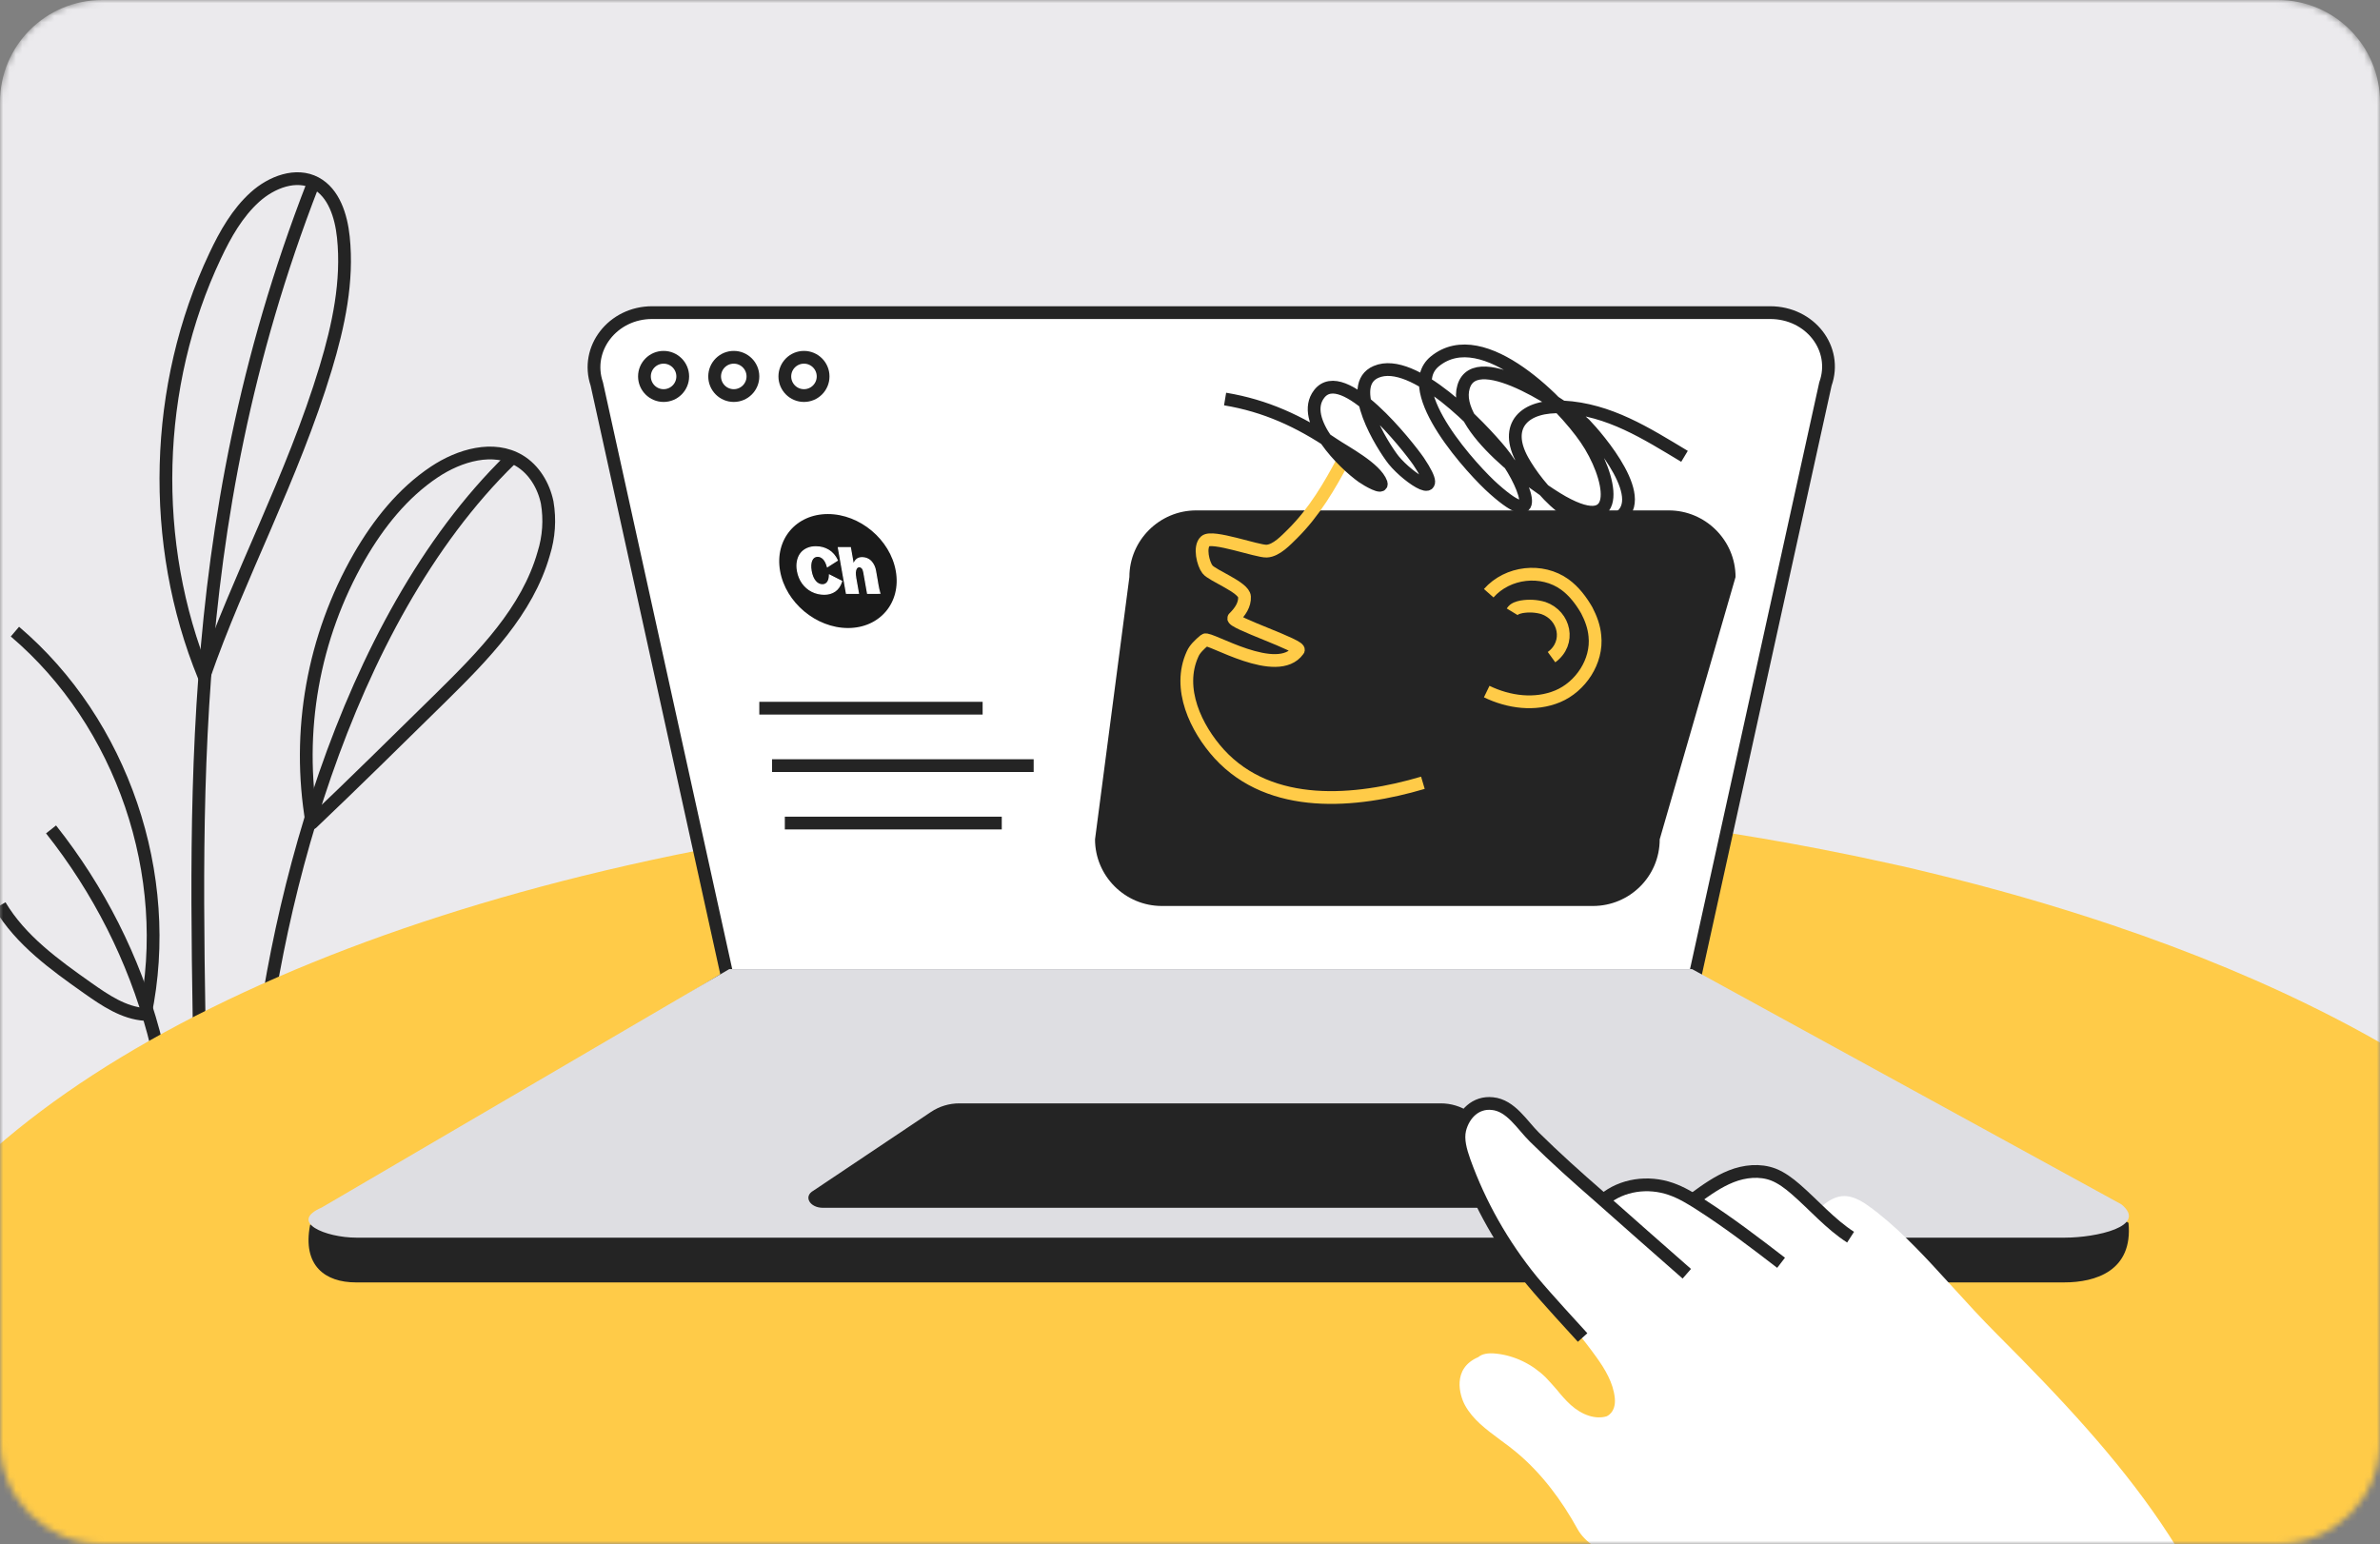 <?xml version="1.0" encoding="UTF-8"?> <svg xmlns="http://www.w3.org/2000/svg" width="373" height="242" viewBox="0 0 373 242" fill="none"><rect x="0" y="0" width="373" height="242" fill="#808080" stroke="none"/><mask id="mask0_422_35" style="mask-type:luminance" maskUnits="userSpaceOnUse" x="0" y="0" width="373" height="242"><path d="M357 0H16C7.163 0 0 7.163 0 16V226C0 234.837 7.163 242 16 242H357C365.837 242 373 234.837 373 226V16C373 7.163 365.837 0 357 0Z" fill="white"></path></mask><g mask="url(#mask0_422_35)"><path d="M357 0H16C7.163 0 0 7.163 0 16V226C0 234.837 7.163 242 16 242H357C365.837 242 373 234.837 373 226V16C373 7.163 365.837 0 357 0Z" fill="#EBEAED"></path><path d="M40 174C42.204 144.099 53.681 97.653 80 72" stroke="#242424" stroke-width="2" stroke-linejoin="round"></path><path d="M31.448 176C30.951 130.748 27.823 83.574 49 29" stroke="#242424" stroke-width="2" stroke-linejoin="round"></path><path d="M48.891 129C46.444 114.64 49.074 99.878 56.33 87.237C59.316 82.076 63.115 77.276 68.087 73.966C72.018 71.346 77.344 69.78 81.395 72.206C83.712 73.598 85.204 76.116 85.757 78.76C86.212 81.432 86.026 84.173 85.214 86.759C82.66 95.768 75.735 102.776 69.061 109.358C62.301 115.999 55.545 122.673 48.891 129Z" stroke="#242424" stroke-width="2" stroke-linejoin="round"></path><path d="M31.978 106C23.431 85.126 24.081 60.449 33.721 40.091C35.322 36.686 37.21 33.368 39.96 30.883C42.56 28.538 46.407 27.054 49.473 28.694C52.331 30.226 53.461 33.845 53.81 37.148C54.544 44.075 53.052 51.051 51.041 57.7C45.884 74.765 37.323 90.56 31.978 106Z" stroke="#242424" stroke-width="2" stroke-linejoin="round"></path><path d="M26.016 197C27.812 185.252 27.145 173.282 24.052 161.781C20.96 150.281 15.504 139.479 8 130" stroke="#242424" stroke-width="2" stroke-linejoin="round"></path><path d="M2.338 99C19.139 113.28 27.299 137.146 22.758 159C19.398 158.791 16.455 156.779 13.7 154.835C8.54 151.193 3.245 147.372 0 141.927" stroke="#242424" stroke-width="2" stroke-linejoin="round"></path><path d="M393 176.884V255.363C393 262.958 388.356 270.242 380.088 275.612C371.821 280.983 360.609 284 348.917 284H11.973C10.886 283.269 9.827 282.529 8.796 281.782C-1.073 274.713 -9.073 267.043 -14.908 258.93C-17.765 254.969 -20.105 250.859 -21.902 246.644C-22.763 244.619 -23.49 242.574 -24.083 240.508C-25.36 236.085 -26.002 231.594 -26 227.094C-26 188.307 21.45 154.569 91.334 137.286C101.018 134.898 110.899 132.864 120.931 131.191C123.695 130.732 126.485 130.297 129.302 129.884C138.062 128.595 147.049 127.554 156.262 126.761C161.161 126.337 166.117 125.993 171.129 125.729C171.828 125.688 172.527 125.65 173.247 125.619C175.795 125.488 178.355 125.379 180.924 125.292L182.513 125.241C187.617 125.08 192.765 125 197.957 125C200.59 125 203.211 125.022 205.819 125.065C221.463 125.3 237.057 126.296 252.47 128.047C265.209 129.496 277.783 131.498 290.11 134.039C290.607 134.139 291.105 134.242 291.598 134.348C293.715 134.807 295.833 135.266 297.951 135.724C299.412 136.054 300.865 136.398 302.309 136.756C312.13 139.108 321.716 141.855 331.011 144.983C356.261 153.479 377.45 164.358 393 176.884Z" fill="#FFCB48"></path><path d="M265.63 153.062H113.989L93.531 60.184C91.653 54.641 96.036 49 102.194 49H277.425C283.687 49 288.07 54.641 286.087 60.184L265.63 153.062Z" fill="white" stroke="#242424" stroke-width="2" stroke-linejoin="round"></path><path d="M249.648 142H182.082C176.326 142 171.616 137.301 171.616 131.558L177 90.442C177 84.699 181.709 80 187.465 80H261.535C267.291 80 272 84.699 272 90.442L260.113 131.558C260.113 137.366 255.404 142 249.648 142Z" fill="#242424"></path><path d="M210.589 72C208.387 76.165 205.985 80.264 202.582 83.648C201.581 84.624 200.046 86.316 198.511 86.381C197.043 86.446 189.97 83.843 188.903 84.819C187.902 85.73 188.569 88.398 189.236 89.244C189.97 90.22 194.975 92.042 195.042 93.538C195.108 94.775 194.374 95.881 193.373 96.857C192.706 97.508 204.317 101.282 203.449 101.932C200.18 106.487 189.503 99.785 188.836 100.306C187.969 101.021 187.235 101.737 186.901 102.518C184.432 107.919 187.435 114.166 191.105 118.2C199.179 126.985 212.457 125.813 223 122.69" stroke="#FFCB48" stroke-width="2"></path><path d="M264 71.525C258 67.919 252.196 64.182 244.957 63.789C238.957 63.461 235.565 66.674 238.63 72.18C240.978 76.376 247.37 84.047 253.109 81.49C259.239 78.736 250.304 68.509 248.348 66.477C246.391 64.51 231.326 53.955 229.37 60.642C227.478 66.936 240.717 76.311 244.891 78.671C254.609 84.112 252.522 74.541 248.543 68.771C244.957 63.527 232.5 50.415 224.87 56.643C219.261 61.232 231.065 73.951 234.13 76.638C242.217 83.85 238.826 75.196 235.239 70.804C232.109 67.001 221.543 55.791 215.674 58.282C210.717 60.38 216.652 69.886 218.413 72.115C220.761 74.999 226.761 78.933 222.326 72.312C220.696 69.951 210.457 56.905 206.739 61.757C203.609 65.821 210.652 72.705 213.522 74.737C214.37 75.327 216.783 76.704 216.457 75.721C215.609 73.361 210.783 70.869 208.957 69.624C203.609 66.018 198.326 63.592 192 62.543" stroke="#242424" stroke-width="2"></path><path d="M233.316 92.979C236.289 89.613 241.666 89.007 245.272 91.633C246.663 92.643 247.802 94.124 248.688 95.672C249.32 96.884 249.826 98.23 249.953 99.644C250.395 103.683 247.675 107.655 244.133 109.136C240.591 110.617 236.479 110.079 233 108.396" stroke="#FFCB48" stroke-width="2"></path><path d="M237 95.892C237.317 95.371 237.889 95.24 238.46 95.11C239.603 94.914 240.81 94.98 241.889 95.306C245.254 96.479 246.207 100.783 243.159 103" stroke="#FFCB48" stroke-width="2"></path><path d="M114.215 151.892H265.065L333.585 191.665C334.312 199.214 328.394 201 323.515 201H55.764C50.989 201 47.355 198.403 48.601 191.99L114.215 151.892Z" fill="#242424"></path><path d="M114.299 151.892H265.18L332.47 188.767C336.727 192.245 328.42 193.985 323.643 193.985H55.836C51.059 193.985 45.14 191.55 50.436 189.254L114.299 151.892Z" fill="#DEDEE2"></path><path d="M145.89 174.292C147.207 173.409 148.756 172.938 150.341 172.938H225.814C227.399 172.938 228.948 173.409 230.265 174.292L248.662 186.613C250.289 187.511 249.254 189.308 247.182 189.308H128.973C126.901 189.308 125.866 187.511 127.493 186.613L145.89 174.292Z" fill="#242424"></path><path d="M104 62C105.657 62 107 60.657 107 59C107 57.343 105.657 56 104 56C102.343 56 101 57.343 101 59C101 60.657 102.343 62 104 62Z" stroke="#242424" stroke-width="2" stroke-miterlimit="10" stroke-linejoin="round"></path><path d="M115 62C116.657 62 118 60.657 118 59C118 57.343 116.657 56 115 56C113.343 56 112 57.343 112 59C112 60.657 113.343 62 115 62Z" stroke="#242424" stroke-width="2" stroke-miterlimit="10" stroke-linejoin="round"></path><path d="M126 62C127.657 62 129 60.657 129 59C129 57.343 127.657 56 126 56C124.343 56 123 57.343 123 59C123 60.657 124.343 62 126 62Z" stroke="#242424" stroke-width="2" stroke-miterlimit="10" stroke-linejoin="round"></path><path d="M119 111H154" stroke="#242424" stroke-width="2" stroke-miterlimit="10" stroke-linejoin="round"></path><path d="M123 129H157" stroke="#242424" stroke-width="2" stroke-miterlimit="10" stroke-linejoin="round"></path><path d="M121 120H162" stroke="#242424" stroke-width="2" stroke-miterlimit="10" stroke-linejoin="round"></path><path d="M237.735 227.694C241.665 230.99 244.792 235.22 247.233 239.658C251.868 248.084 277.183 245.974 300.212 285.161L353.844 273.871C347.638 246.233 333.268 229.428 312.91 209.056C310.53 206.673 308.223 204.148 305.984 201.683L305.122 200.741C303.538 199.005 301.914 197.226 300.265 195.558C298.382 193.646 296.391 191.765 294.27 190.093C293.955 189.88 293.658 189.59 293.343 189.377C293.267 189.325 293.193 189.279 293.117 189.228C293.036 189.174 292.952 189.113 292.856 189.033C292.011 188.402 291.063 187.865 290.128 187.619C289.9 187.553 289.686 187.513 289.487 187.498C289.311 187.468 289.25 187.471 289.089 187.466C287.754 187.455 286.602 188.132 285.533 189.058L285.562 189.108C285.35 189.232 285.186 189.329 284.989 189.478C284.907 189.393 284.779 189.336 284.674 189.265C284.592 189.228 284.505 189.182 284.419 189.139C284.369 189.114 284.321 189.089 284.274 189.069C284.25 189.082 284.221 189.033 284.221 189.033L280.98 186.261C280.919 186.213 280.868 186.167 280.817 186.122L280.816 186.12C280.767 186.076 280.717 186.032 280.659 185.985L280.652 185.979C280.52 185.861 280.388 185.743 280.234 185.639C279.345 184.934 278.471 184.253 277.449 183.859C275.608 183.15 273.343 183.386 271.211 184.44C270.79 184.669 270.393 184.905 270.006 185.153C269.688 185.358 269.377 185.572 269.068 185.799C268.894 185.947 268.736 186.07 268.571 186.203C268.496 186.263 268.42 186.325 268.341 186.392L268.337 186.395C268.142 186.543 267.946 186.691 267.764 186.864C267.142 187.097 266.621 187.502 266.191 187.954L266.12 187.996C266.073 188.023 266.059 187.999 266.007 187.963C264.778 187.325 263.569 186.775 262.286 186.368C259.46 185.542 255.966 185.572 253.219 187.086C252.835 187.08 252.557 187.144 252.304 187.359C251.933 187.643 251.553 187.966 251.22 188.261L251.065 188.154L251.054 188.147C250.858 188.012 250.675 187.886 250.462 187.778L250.017 187.343L249.615 186.982L245.209 182.606L244.653 182.037L242.991 180.394L240.745 178.132L240.19 177.563L239.174 176.535L238.662 176.04L238.633 175.99C238.068 175.46 237.436 174.869 236.81 174.342C235.219 173.088 233.409 172.161 231.683 172.777C230.184 173.293 229.449 174.787 229.131 176.4C228.94 177.474 228.915 178.616 229.041 179.637C229.054 179.928 229.137 180.177 229.15 180.468C229.232 180.984 229.323 181.461 229.442 181.988C229.614 182.747 229.81 183.504 230.049 184.256C230.198 184.723 230.363 185.187 230.55 185.649C230.584 185.761 230.623 185.868 230.663 185.976C230.704 186.086 230.745 186.196 230.78 186.31C231.438 187.913 232.242 189.497 233.227 191.173L233.488 191.617C233.922 192.357 234.38 193.083 234.891 193.844C235.06 194.076 235.228 194.309 235.411 194.567C235.716 194.989 236.032 195.429 236.354 195.868C236.565 196.155 236.778 196.441 236.993 196.721C237.127 196.842 237.214 196.989 237.324 197.124L237.382 197.222L239.37 199.636C239.515 199.807 239.653 199.966 239.794 200.13L239.975 200.342C240.18 200.561 240.369 200.789 240.557 201.017L240.572 201.036L240.587 201.053C240.775 201.282 240.964 201.511 241.17 201.729L242.033 202.714C242.163 202.859 242.276 202.999 242.387 203.135L242.388 203.137L242.398 203.15C242.516 203.295 242.631 203.438 242.763 203.579C243.506 204.458 244.263 205.328 245.018 206.206C245.632 206.922 246.245 207.643 246.847 208.376C247.995 209.791 249.119 211.22 250.173 212.69C251.564 214.626 252.833 216.732 253.079 219.142C253.29 221.439 251.781 221.994 251.781 221.994C250.082 222.494 247.987 221.835 246.178 220.212C245.36 219.465 244.66 218.65 243.968 217.796C243.392 217.139 242.816 216.482 242.246 215.889C240.154 213.835 237.392 212.473 234.525 212.168C233.202 212.016 232.267 212.201 231.681 212.711C227.5 214.5 228.769 218.735 229.591 220.242C230.821 222.491 232.89 224.026 235.071 225.643L235.246 225.774C235.678 226.088 236.113 226.41 236.546 226.742C236.946 227.049 237.344 227.366 237.735 227.694Z" fill="white"></path><path d="M248.03 209.638C246.856 208.338 245.643 207.028 244.468 205.728C242.991 204.076 241.475 202.412 240.069 200.718C235.521 195.132 231.906 188.766 229.479 181.999C228.921 180.404 228.399 178.654 228.778 177.038C229.385 174.626 231.256 172.697 233.887 172.975C236.801 173.252 238.551 176.337 240.495 178.246C243.737 181.448 247.138 184.491 250.572 187.481C255.173 191.543 259.751 195.619 264.361 199.643" stroke="#242424" stroke-width="2" stroke-miterlimit="10" stroke-linejoin="round"></path><path d="M251.374 188.038C254.197 185.682 258.285 185.104 261.865 186.351C263.533 186.929 265.059 187.857 266.59 188.847C270.906 191.617 275.033 194.764 279.136 197.925" stroke="#242424" stroke-width="2" stroke-miterlimit="10" stroke-linejoin="round"></path><path d="M265.588 187.844C267.4 186.514 269.25 185.194 271.328 184.371C273.406 183.548 275.818 183.292 277.938 184.102C279.218 184.61 280.354 185.468 281.383 186.356C284.281 188.865 286.824 191.848 290.029 193.912" stroke="#242424" stroke-width="2" stroke-miterlimit="10" stroke-linejoin="round"></path><circle cx="9.647" cy="9.647" r="9.357" transform="matrix(1 0 0.174 0.985 120 80)" fill="#1A1A1A" stroke="white" stroke-width="0.58"></circle><mask id="path-30-outside-1_422_35" maskUnits="userSpaceOnUse" x="123.978" y="85.116" width="14.563" height="8.863" fill="black"><rect fill="white" x="123.978" y="85.116" width="14.563" height="8.863"></rect><path d="M129.177 93.136C128.48 93.136 127.836 92.984 127.244 92.682C126.656 92.379 126.164 91.953 125.77 91.403C125.379 90.85 125.12 90.214 124.993 89.496C124.898 88.956 124.895 88.453 124.985 87.988C125.077 87.519 125.246 87.119 125.491 86.787C125.739 86.452 126.068 86.189 126.477 85.997C126.886 85.805 127.349 85.709 127.868 85.709C128.611 85.709 129.275 85.886 129.859 86.241C130.444 86.595 130.898 87.121 131.222 87.817L129.673 88.808C129.515 88.248 129.3 87.836 129.029 87.573C128.758 87.309 128.457 87.178 128.127 87.178C127.697 87.178 127.39 87.391 127.204 87.817C127.021 88.24 126.991 88.799 127.113 89.496C127.234 90.179 127.455 90.712 127.777 91.096C128.102 91.477 128.482 91.667 128.918 91.667C129.232 91.667 129.488 91.543 129.685 91.296C129.886 91.049 129.993 90.662 130.006 90.135L131.9 91.096C131.684 91.782 131.338 92.295 130.863 92.633C130.387 92.968 129.825 93.136 129.177 93.136ZM135.385 89.676C135.334 89.386 135.242 89.172 135.108 89.032C134.977 88.889 134.832 88.817 134.674 88.817C134.469 88.817 134.314 88.9 134.207 89.066C134.101 89.232 134.043 89.445 134.033 89.705C134.022 89.966 134.048 90.27 134.109 90.618L134.528 92.994H132.66L131.401 85.85H133.269L133.757 88.617C133.846 88.246 134.003 87.954 134.226 87.739C134.449 87.524 134.742 87.417 135.106 87.417C135.406 87.417 135.682 87.474 135.934 87.588C136.185 87.701 136.394 87.856 136.56 88.051C136.726 88.243 136.861 88.453 136.964 88.681C137.07 88.908 137.146 89.151 137.191 89.408L137.594 91.696C137.673 92.139 137.777 92.571 137.908 92.994H135.97L135.385 89.676Z"></path></mask><path d="M129.177 93.136C128.48 93.136 127.836 92.984 127.244 92.682C126.656 92.379 126.164 91.953 125.77 91.403C125.379 90.85 125.12 90.214 124.993 89.496C124.898 88.956 124.895 88.453 124.985 87.988C125.077 87.519 125.246 87.119 125.491 86.787C125.739 86.452 126.068 86.189 126.477 85.997C126.886 85.805 127.349 85.709 127.868 85.709C128.611 85.709 129.275 85.886 129.859 86.241C130.444 86.595 130.898 87.121 131.222 87.817L129.673 88.808C129.515 88.248 129.3 87.836 129.029 87.573C128.758 87.309 128.457 87.178 128.127 87.178C127.697 87.178 127.39 87.391 127.204 87.817C127.021 88.24 126.991 88.799 127.113 89.496C127.234 90.179 127.455 90.712 127.777 91.096C128.102 91.477 128.482 91.667 128.918 91.667C129.232 91.667 129.488 91.543 129.685 91.296C129.886 91.049 129.993 90.662 130.006 90.135L131.9 91.096C131.684 91.782 131.338 92.295 130.863 92.633C130.387 92.968 129.825 93.136 129.177 93.136ZM135.385 89.676C135.334 89.386 135.242 89.172 135.108 89.032C134.977 88.889 134.832 88.817 134.674 88.817C134.469 88.817 134.314 88.9 134.207 89.066C134.101 89.232 134.043 89.445 134.033 89.705C134.022 89.966 134.048 90.27 134.109 90.618L134.528 92.994H132.66L131.401 85.85H133.269L133.757 88.617C133.846 88.246 134.003 87.954 134.226 87.739C134.449 87.524 134.742 87.417 135.106 87.417C135.406 87.417 135.682 87.474 135.934 87.588C136.185 87.701 136.394 87.856 136.56 88.051C136.726 88.243 136.861 88.453 136.964 88.681C137.07 88.908 137.146 89.151 137.191 89.408L137.594 91.696C137.673 92.139 137.777 92.571 137.908 92.994H135.97L135.385 89.676Z" fill="#FEFEFE"></path><path d="M127.244 92.682L127.211 92.764L127.211 92.764L127.244 92.682ZM125.77 91.403L125.692 91.448L125.693 91.448L125.77 91.403ZM124.985 87.988L124.888 87.955L124.888 87.955L124.985 87.988ZM125.491 86.787L125.408 86.724L125.408 86.724L125.491 86.787ZM126.477 85.997L126.422 85.91L126.477 85.997ZM131.222 87.817L131.286 87.899L131.344 87.862L131.311 87.791L131.222 87.817ZM129.673 88.808L129.578 88.817L129.62 88.964L129.736 88.89L129.673 88.808ZM127.204 87.817L127.113 87.768L127.112 87.768L127.204 87.817ZM127.777 91.096L127.705 91.148L127.706 91.149L127.777 91.096ZM129.685 91.296L129.604 91.23L129.604 91.23L129.685 91.296ZM130.006 90.135L130.039 90.052L129.911 89.987L129.908 90.116L130.006 90.135ZM131.9 91.096L131.994 91.137L132.019 91.057L131.933 91.013L131.9 91.096ZM130.863 92.633L130.929 92.713L130.929 92.713L130.863 92.633ZM129.177 93.136L129.161 93.04C128.478 93.04 127.851 92.892 127.278 92.599L127.244 92.682L127.211 92.764C127.821 93.076 128.482 93.231 129.194 93.231L129.177 93.136ZM127.244 92.682L127.278 92.599C126.707 92.306 126.231 91.893 125.848 91.359L125.77 91.403L125.693 91.448C126.098 92.013 126.604 92.453 127.211 92.764L127.244 92.682ZM125.77 91.403L125.848 91.359C125.468 90.822 125.214 90.201 125.089 89.496H124.993H124.896C125.025 90.227 125.29 90.879 125.692 91.448L125.77 91.403ZM124.993 89.496H125.089C124.996 88.966 124.994 88.474 125.081 88.02L124.985 87.988L124.888 87.955C124.796 88.432 124.799 88.945 124.896 89.496H124.993ZM124.985 87.988L125.081 88.021C125.172 87.562 125.336 87.173 125.574 86.851L125.491 86.787L125.408 86.724C125.156 87.065 124.983 87.476 124.888 87.955L124.985 87.988ZM125.491 86.787L125.574 86.851C125.815 86.527 126.133 86.271 126.531 86.084L126.477 85.997L126.422 85.91C126.003 86.107 125.664 86.378 125.408 86.724L125.491 86.787ZM126.477 85.997L126.531 86.084C126.928 85.898 127.378 85.804 127.885 85.804L127.868 85.709L127.851 85.614C127.32 85.614 126.843 85.712 126.422 85.91L126.477 85.997ZM127.868 85.709L127.885 85.804C128.612 85.804 129.255 85.977 129.818 86.319L129.859 86.241L129.9 86.162C129.295 85.795 128.61 85.614 127.851 85.614L127.868 85.709ZM129.859 86.241L129.818 86.319C130.379 86.659 130.818 87.165 131.134 87.843L131.222 87.817L131.311 87.791C130.978 87.077 130.509 86.532 129.9 86.162L129.859 86.241ZM131.222 87.817L131.159 87.735L129.61 88.725L129.673 88.808L129.736 88.89L131.286 87.899L131.222 87.817ZM129.673 88.808L129.767 88.798C129.607 88.23 129.385 87.796 129.092 87.512L129.029 87.573L128.966 87.634C129.215 87.876 129.422 88.266 129.578 88.817L129.673 88.808ZM129.029 87.573L129.092 87.512C128.8 87.228 128.471 87.082 128.11 87.082L128.127 87.178L128.144 87.273C128.444 87.273 128.715 87.391 128.966 87.634L129.029 87.573ZM128.127 87.178L128.11 87.082C127.64 87.082 127.308 87.319 127.113 87.768L127.204 87.817L127.295 87.866C127.471 87.463 127.755 87.273 128.144 87.273L128.127 87.178ZM127.204 87.817L127.112 87.768C126.921 88.21 126.892 88.789 127.017 89.496H127.113H127.21C127.089 88.81 127.121 88.269 127.295 87.866L127.204 87.817ZM127.113 89.496H127.017C127.139 90.189 127.366 90.743 127.705 91.148L127.777 91.096L127.849 91.044C127.545 90.681 127.329 90.169 127.21 89.496H127.113ZM127.777 91.096L127.706 91.149C128.052 91.554 128.464 91.762 128.935 91.762L128.918 91.667L128.902 91.572C128.5 91.572 128.152 91.399 127.848 91.043L127.777 91.096ZM128.918 91.667L128.935 91.762C129.278 91.762 129.556 91.626 129.767 91.362L129.685 91.296L129.604 91.23C129.42 91.461 129.186 91.572 128.902 91.572L128.918 91.667ZM129.685 91.296L129.766 91.362C129.982 91.097 130.091 90.689 130.104 90.153L130.006 90.135L129.908 90.116C129.895 90.635 129.79 91.001 129.604 91.23L129.685 91.296ZM130.006 90.135L129.973 90.218L131.867 91.179L131.9 91.096L131.933 91.013L130.039 90.052L130.006 90.135ZM131.9 91.096L131.805 91.055C131.593 91.729 131.256 92.226 130.796 92.553L130.863 92.633L130.929 92.713C131.42 92.364 131.774 91.836 131.994 91.137L131.9 91.096ZM130.863 92.633L130.797 92.553C130.335 92.878 129.79 93.04 129.161 93.04L129.177 93.136L129.194 93.231C129.86 93.231 130.438 93.058 130.929 92.713L130.863 92.633ZM135.108 89.032L135.04 89.088L135.042 89.09L135.108 89.032ZM134.207 89.066L134.122 89.007L134.207 89.066ZM134.528 92.994L134.545 93.089H134.642L134.625 92.994H134.528ZM132.66 92.994H132.564L132.581 93.089H132.677L132.66 92.994ZM131.401 85.85L131.384 85.755H131.287L131.304 85.85H131.401ZM133.269 85.85H133.365L133.349 85.755H133.252L133.269 85.85ZM133.757 88.617H133.66L133.852 88.653L133.757 88.617ZM136.56 88.051L136.489 88.104L136.49 88.105L136.56 88.051ZM136.964 88.681L136.875 88.706L136.875 88.707L136.964 88.681ZM137.908 92.994L137.924 93.089H138.034L138.001 92.982L137.908 92.994ZM135.97 92.994H135.874L135.89 93.089H135.987L135.97 92.994ZM135.385 89.676H135.482C135.429 89.378 135.331 89.138 135.175 88.974L135.108 89.032L135.042 89.09C135.152 89.205 135.239 89.395 135.289 89.676H135.385ZM135.108 89.032L135.176 88.976C135.026 88.812 134.851 88.722 134.657 88.722L134.674 88.817L134.691 88.912C134.814 88.912 134.928 88.966 135.04 89.088L135.108 89.032ZM134.674 88.817L134.657 88.722C134.421 88.722 134.241 88.82 134.122 89.007L134.207 89.066L134.293 89.126C134.386 88.981 134.517 88.912 134.691 88.912L134.674 88.817ZM134.207 89.066L134.122 89.007C134.006 89.186 133.945 89.414 133.935 89.686L134.033 89.705L134.131 89.725C134.141 89.476 134.196 89.278 134.293 89.126L134.207 89.066ZM134.033 89.705L133.935 89.686C133.924 89.954 133.951 90.265 134.013 90.618H134.109H134.206C134.145 90.274 134.121 89.977 134.131 89.725L134.033 89.705ZM134.109 90.618H134.013L134.432 92.994H134.528H134.625L134.206 90.618H134.109ZM134.528 92.994L134.512 92.899H132.644L132.66 92.994L132.677 93.089H134.545L134.528 92.994ZM132.66 92.994H132.757L131.497 85.85H131.401H131.304L132.564 92.994H132.66ZM131.401 85.85L131.418 85.946H133.286L133.269 85.85L133.252 85.755H131.384L131.401 85.85ZM133.269 85.85H133.172L133.66 88.617H133.757H133.853L133.365 85.85H133.269ZM133.757 88.617L133.852 88.653C133.939 88.294 134.09 88.015 134.301 87.812L134.226 87.739L134.151 87.666C133.916 87.892 133.754 88.199 133.661 88.581L133.757 88.617ZM134.226 87.739L134.301 87.812C134.508 87.612 134.78 87.512 135.123 87.512L135.106 87.417L135.089 87.322C134.705 87.322 134.39 87.436 134.151 87.666L134.226 87.739ZM135.106 87.417L135.123 87.512C135.411 87.512 135.671 87.567 135.905 87.673L135.934 87.588L135.962 87.502C135.694 87.381 135.402 87.322 135.089 87.322L135.106 87.417ZM135.934 87.588L135.905 87.673C136.142 87.78 136.335 87.924 136.489 88.104L136.56 88.051L136.631 87.998C136.452 87.788 136.228 87.623 135.962 87.502L135.934 87.588ZM136.56 88.051L136.49 88.105C136.648 88.288 136.776 88.488 136.875 88.706L136.964 88.681L137.053 88.656C136.945 88.418 136.805 88.198 136.631 87.998L136.56 88.051ZM136.964 88.681L136.875 88.707C136.977 88.925 137.05 89.159 137.094 89.408H137.191H137.288C137.241 89.143 137.162 88.891 137.052 88.654L136.964 88.681ZM137.191 89.408H137.094L137.498 91.696H137.594H137.691L137.288 89.408H137.191ZM137.594 91.696H137.498C137.577 92.143 137.682 92.579 137.814 93.007L137.908 92.994L138.001 92.982C137.872 92.563 137.768 92.135 137.691 91.696H137.594ZM137.908 92.994L137.891 92.899H135.953L135.97 92.994L135.987 93.089H137.924L137.908 92.994ZM135.97 92.994H136.067L135.482 89.676H135.385H135.289L135.874 92.994H135.97Z" fill="white" mask="url(#path-30-outside-1_422_35)"></path></g></svg> 